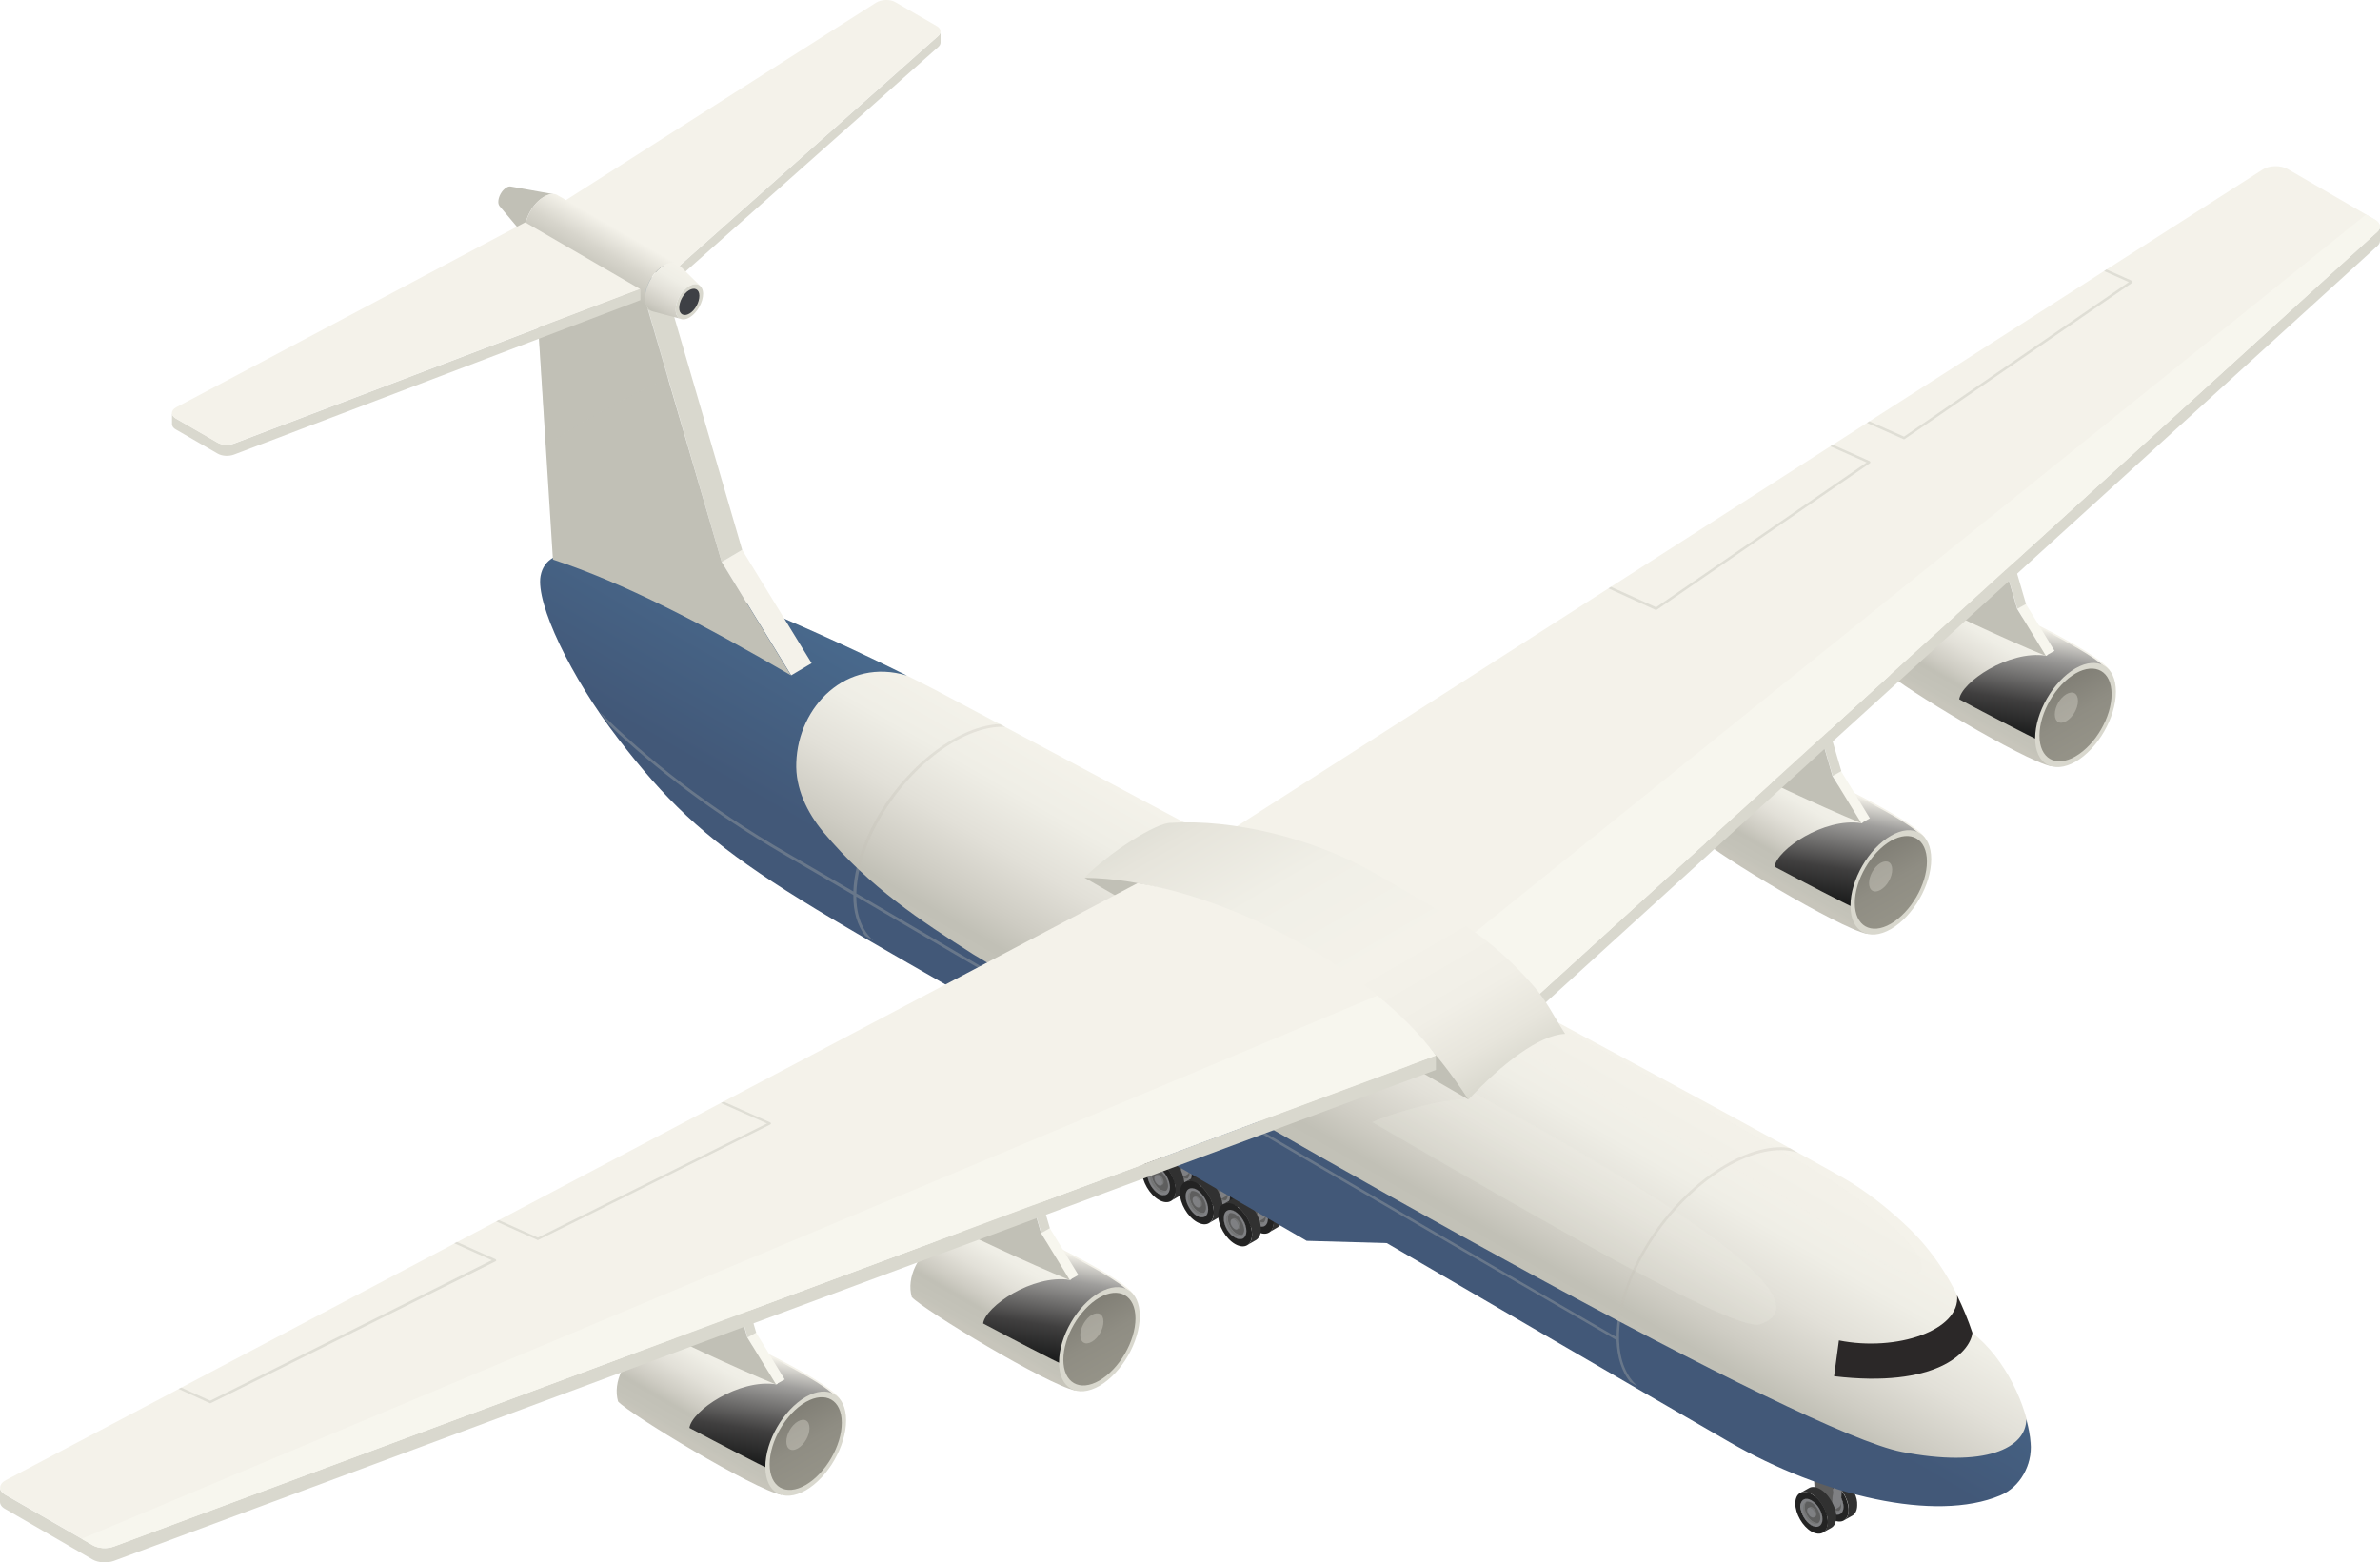 <?xml version="1.0" encoding="UTF-8"?> <!-- Generator: Adobe Illustrator 24.0.2, SVG Export Plug-In . SVG Version: 6.00 Build 0) --> <svg xmlns="http://www.w3.org/2000/svg" xmlns:xlink="http://www.w3.org/1999/xlink" id="Слой_1" x="0px" y="0px" viewBox="0 0 884.1 580.4" style="enable-background:new 0 0 884.1 580.4;" xml:space="preserve"> <style type="text/css"> .st0{fill:#7F8083;} .st1{fill:#5E5E5E;} .st2{fill:#747575;} .st3{fill:#232323;} .st4{fill:#313131;} .st5{enable-background:new ;} .st6{fill:#A9AEAD;} .st7{fill:#425878;} .st8{fill:url(#SVGID_1_);} .st9{fill:url(#SVGID_2_);} .st10{opacity:0.5;fill:#F2F0E8;} .st11{opacity:0.2;fill:#F2F0E8;} .st12{opacity:0.3;fill:#C1C0B6;} .st13{fill:#D9D8CE;} .st14{fill:#6F7475;} .st15{fill:#F4F2EA;} .st16{fill:#B0B9BB;} .st17{fill:#C1C0B6;} .st18{opacity:0.4;fill:#C1C0B6;} .st19{fill:url(#SVGID_3_);} .st20{fill:url(#SVGID_4_);} .st21{fill:#3E4045;} .st22{fill:#2B2828;} .st23{fill:url(#SVGID_5_);} .st24{fill:url(#SVGID_6_);} .st25{fill:url(#SVGID_7_);} .st26{fill:#F7F6EE;} .st27{fill:url(#SVGID_8_);} .st28{fill:url(#SVGID_9_);} .st29{fill:url(#SVGID_10_);} .st30{fill:url(#SVGID_11_);} .st31{fill:url(#SVGID_12_);} .st32{fill:url(#SVGID_13_);} .st33{fill:url(#SVGID_14_);} .st34{fill:url(#SVGID_15_);} .st35{fill:url(#SVGID_16_);} .st36{fill:url(#SVGID_17_);} .st37{opacity:0.4;fill:#D9D8CE;} </style> <g> <g> <g id="_x31_2_1_"> <g> <g> <path class="st0" d="M680.7,552.7c-2.3-1.3-4.2-0.3-4.2,2.4c0,2.7,1.9,5.9,4.2,7.3c2.3,1.3,4.2,0.3,4.2-2.4 C684.9,557.3,683,554.1,680.7,552.7z"></path> <path class="st1" d="M680.7,553.8c-0.7-0.4-1.4-0.5-2-0.4c-0.4,0.4-0.7,1-0.7,1.9c0,2.1,1.4,4.6,3.2,5.6c0.7,0.4,1.4,0.5,2,0.4 c0.4-0.4,0.7-1,0.7-1.9C684,557.4,682.5,554.9,680.7,553.8z"></path> <path class="st2" d="M681.3,560.9c-1.8-1-3.3-3.6-3.2-5.6c0-0.8,0.3-1.5,0.7-1.8c-0.8,0.2-1.3,1-1.3,2.2c0,2.1,1.4,4.6,3.2,5.6 c1.1,0.6,2,0.6,2.6,0C682.8,561.4,682.1,561.4,681.3,560.9z"></path> <g> <path class="st3" d="M680.7,550.6c3.3,1.9,6,6.6,6,10.4c0,3.8-2.7,5.4-6.1,3.5c-3.3-1.9-6-6.6-6-10.4 C674.7,550.2,677.4,548.7,680.7,550.6z M680.7,562.2c2.2,1.3,4.1,0.3,4.1-2.3c0-2.6-1.8-5.7-4.1-7c-2.2-1.3-4.1-0.3-4.1,2.3 C676.7,557.8,678.5,560.9,680.7,562.2L680.7,562.2z"></path> </g> <path class="st4" d="M688.9,554.7c-0.6-1.3-1.4-2.6-2.3-3.7c-0.8-0.9-1.7-1.7-2.6-2.2c-1.7-1-3.2-1.1-4.3-0.4l-3.2,1.8 c1.1-0.6,2.6-0.5,4.3,0.4c0.9,0.5,1.8,1.3,2.6,2.2c0.9,1.1,1.8,2.4,2.3,3.7c0.7,1.5,1.1,3.1,1,4.5c0,1.9-0.7,3.3-1.8,3.9 l3.2-1.8c1.1-0.6,1.8-2,1.8-3.9C690,557.8,689.6,556.2,688.9,554.7z"></path> </g> <g class="st5"> <path class="st2" d="M682.2,556.9c-0.1-0.3-0.3-0.6-0.6-0.9c-0.2-0.2-0.4-0.4-0.6-0.5c-0.4-0.2-0.8-0.3-1-0.1l-0.5,0.3 c0.3-0.2,0.6-0.1,1,0.1c0.2,0.1,0.4,0.3,0.6,0.5c0.2,0.3,0.4,0.6,0.6,0.9c0.2,0.4,0.3,0.7,0.3,1.1c0,0.5-0.2,0.8-0.4,0.9 l0.5-0.3c0.3-0.2,0.4-0.5,0.4-0.9C682.5,557.7,682.4,557.3,682.2,556.9z"></path> <path class="st0" d="M680.6,555.8c-0.8-0.5-1.5-0.1-1.5,0.8c0,0.9,0.7,2.1,1.5,2.5c0.8,0.5,1.5,0.1,1.5-0.8 C682,557.4,681.4,556.2,680.6,555.8z"></path> </g> <g class="st5"> <path class="st0" d="M681.5,544.8l-0.9,15.3c-0.1,0.9-0.4,1.5-0.9,1.8l3.3-1.9c0.5-0.3,0.9-0.9,0.9-1.8l0.9-15.3L681.5,544.8z"></path> <polygon class="st6" points="676.8,538.2 673.4,540.2 681.5,544.8 684.8,542.9 "></polygon> <path class="st1" d="M673.4,540.2l1,19.7l3,1.8c1.7,1,3,0.3,3.1-1.6l0.9-15.3L673.4,540.2z"></path> </g> <g> <path class="st0" d="M673,557.2c-2.3-1.3-4.2-0.3-4.2,2.4c0,2.7,1.9,5.9,4.2,7.3c2.3,1.3,4.2,0.3,4.2-2.4 C677.2,561.8,675.3,558.5,673,557.2z"></path> <path class="st1" d="M673,558.3c-0.7-0.4-1.4-0.5-2-0.4c-0.4,0.4-0.7,1-0.7,1.9c0,2.1,1.4,4.6,3.2,5.6c0.7,0.4,1.4,0.5,2,0.4 c0.4-0.4,0.7-1,0.7-1.9C676.2,561.9,674.7,559.3,673,558.3z"></path> <path class="st2" d="M673.6,565.4c-1.8-1-3.3-3.6-3.2-5.6c0-0.8,0.3-1.5,0.7-1.8c-0.8,0.2-1.3,1-1.3,2.2c0,2.1,1.4,4.6,3.2,5.6 c1.1,0.6,2,0.6,2.6,0C675,565.9,674.3,565.8,673.6,565.4z"></path> <g> <path class="st3" d="M673,555.1c3.3,1.9,6,6.6,6,10.4c0,3.8-2.7,5.4-6.1,3.5c-3.3-1.9-6-6.6-6-10.4 C666.9,554.7,669.6,553.2,673,555.1z M672.9,566.7c2.2,1.3,4.1,0.3,4.1-2.3c0-2.6-1.8-5.7-4.1-7c-2.2-1.3-4.1-0.3-4.1,2.3 C668.9,562.3,670.7,565.4,672.9,566.7L672.9,566.7z"></path> </g> <path class="st4" d="M681.1,559.2c-0.6-1.3-1.4-2.6-2.3-3.7c-0.8-0.9-1.7-1.7-2.6-2.2c-1.7-1-3.2-1.1-4.3-0.4l-3.2,1.8 c1.1-0.6,2.6-0.5,4.3,0.4c0.9,0.5,1.8,1.3,2.6,2.2c0.9,1.1,1.8,2.4,2.3,3.7c0.7,1.5,1.1,3.1,1,4.5c0,1.9-0.7,3.3-1.8,3.9 l3.2-1.8c1.1-0.6,1.8-2,1.8-3.9C682.2,562.3,681.8,560.7,681.1,559.2z"></path> </g> <g class="st5"> <path class="st2" d="M674.5,561.4c-0.1-0.3-0.3-0.6-0.6-0.9c-0.2-0.2-0.4-0.4-0.6-0.5c-0.4-0.2-0.8-0.3-1-0.1l-0.5,0.3 c0.3-0.2,0.6-0.1,1,0.1c0.2,0.1,0.4,0.3,0.6,0.5c0.2,0.3,0.4,0.6,0.6,0.9c0.2,0.4,0.3,0.7,0.3,1.1c0,0.5-0.2,0.8-0.4,0.9 l0.5-0.3c0.3-0.2,0.4-0.5,0.4-0.9C674.7,562.2,674.6,561.8,674.5,561.4z"></path> <path class="st0" d="M672.8,560.3c-0.8-0.5-1.5-0.1-1.5,0.8c0,0.9,0.7,2.1,1.5,2.5c0.8,0.5,1.5,0.1,1.5-0.8 C674.3,561.9,673.6,560.7,672.8,560.3z"></path> </g> </g> <g> <g> <g> <path class="st0" d="M438.5,428.9c-2.4-1.4-4.4-0.3-4.4,2.5c0,2.8,1.9,6.1,4.4,7.5c2.4,1.4,4.4,0.3,4.4-2.5 C442.9,433.7,440.9,430.3,438.5,428.9z"></path> <path class="st1" d="M438.5,430.1c-0.8-0.4-1.5-0.5-2-0.4c-0.4,0.4-0.7,1.1-0.7,1.9c0,2.1,1.5,4.8,3.4,5.8 c0.8,0.4,1.5,0.5,2,0.4c0.4-0.4,0.7-1.1,0.7-1.9C441.9,433.8,440.4,431.2,438.5,430.1z"></path> <path class="st2" d="M439.2,437.5c-1.9-1.1-3.4-3.7-3.4-5.8c0-0.9,0.3-1.5,0.7-1.9c-0.8,0.2-1.3,1-1.3,2.3 c0,2.1,1.5,4.8,3.4,5.8c1.1,0.6,2.1,0.6,2.7,0C440.6,438,439.9,437.9,439.2,437.5z"></path> <g> <path class="st3" d="M438.5,426.8c3.5,2,6.3,6.9,6.3,10.8c0,4-2.8,5.6-6.3,3.6c-3.5-2-6.3-6.9-6.3-10.8 C432.3,426.4,435.1,424.8,438.5,426.8z M438.5,438.8c2.3,1.3,4.2,0.3,4.2-2.4c0-2.7-1.9-5.9-4.2-7.3 c-2.3-1.3-4.2-0.3-4.2,2.4C434.3,434.2,436.2,437.5,438.5,438.8L438.5,438.8z"></path> </g> <path class="st4" d="M447,431c-0.6-1.4-1.4-2.7-2.4-3.8c-0.8-0.9-1.8-1.7-2.7-2.3c-1.7-1-3.3-1.1-4.5-0.4l-3.3,1.9 c1.1-0.7,2.7-0.6,4.5,0.4c1,0.6,1.9,1.4,2.7,2.3c1,1.1,1.8,2.4,2.4,3.8c0.7,1.6,1.1,3.2,1.1,4.7c0,2-0.7,3.4-1.8,4l3.3-1.9 c1.1-0.7,1.8-2,1.8-4C448.1,434.2,447.7,432.5,447,431z"></path> </g> <g class="st5"> <path class="st2" d="M440.1,433.3c-0.1-0.3-0.4-0.7-0.6-0.9c-0.2-0.2-0.4-0.4-0.7-0.6c-0.4-0.2-0.8-0.3-1.1-0.1l-0.5,0.3 c0.3-0.2,0.7-0.1,1.1,0.1c0.2,0.1,0.5,0.3,0.7,0.6c0.2,0.3,0.4,0.6,0.6,0.9c0.2,0.4,0.3,0.8,0.3,1.1c0,0.5-0.2,0.8-0.4,1 l0.5-0.3c0.3-0.2,0.4-0.5,0.4-1C440.4,434.1,440.3,433.7,440.1,433.3z"></path> <path class="st0" d="M438.4,432.1c-0.8-0.5-1.5-0.1-1.5,0.9c0,1,0.7,2.1,1.5,2.6c0.8,0.5,1.5,0.1,1.5-0.9 C439.9,433.8,439.2,432.6,438.4,432.1z"></path> </g> <g class="st5"> <path class="st0" d="M442.2,411.9l-3.8,24.7c-0.1,0.9-0.4,1.5-0.9,1.8l3.5-2c0.5-0.3,0.9-0.9,0.9-1.8l3.8-24.7L442.2,411.9z"></path> <polygon class="st6" points="437.2,405.1 433.8,407.1 442.2,411.9 445.6,409.9 "></polygon> <path class="st1" d="M433.8,407.1l-1.8,29.3l3.2,1.8c1.7,1,3.1,0.3,3.3-1.6l3.8-24.7L433.8,407.1z"></path> </g> <g> <path class="st0" d="M430.5,433.6c-2.4-1.4-4.4-0.3-4.4,2.5c0,2.8,1.9,6.1,4.4,7.5c2.4,1.4,4.4,0.3,4.4-2.5 C434.8,438.4,432.9,435,430.5,433.6z"></path> <path class="st1" d="M430.5,434.7c-0.8-0.4-1.5-0.5-2-0.4c-0.4,0.4-0.7,1.1-0.7,1.9c0,2.1,1.5,4.8,3.4,5.8 c0.8,0.4,1.5,0.5,2,0.4c0.4-0.4,0.7-1.1,0.7-1.9C433.8,438.4,432.3,435.8,430.5,434.7z"></path> <path class="st2" d="M431.1,442.1c-1.9-1.1-3.4-3.7-3.4-5.8c0-0.9,0.3-1.5,0.7-1.9c-0.8,0.2-1.3,1-1.3,2.3 c0,2.1,1.5,4.8,3.4,5.8c1.1,0.6,2.1,0.6,2.7,0C432.6,442.7,431.9,442.6,431.1,442.1z"></path> <g> <path class="st3" d="M430.5,431.4c3.5,2,6.3,6.9,6.3,10.8s-2.8,5.6-6.3,3.6c-3.5-2-6.3-6.9-6.3-10.8 C424.2,431,427,429.4,430.5,431.4z M430.4,443.5c2.3,1.3,4.2,0.3,4.2-2.4c0-2.7-1.9-5.9-4.2-7.3c-2.3-1.3-4.2-0.3-4.2,2.4 C426.2,438.9,428.1,442.1,430.4,443.5L430.4,443.5z"></path> </g> <path class="st4" d="M439,435.6c-0.6-1.4-1.4-2.7-2.4-3.8c-0.8-0.9-1.8-1.7-2.7-2.3c-1.7-1-3.3-1.1-4.5-0.4L426,431 c1.1-0.7,2.7-0.6,4.5,0.4c1,0.6,1.9,1.4,2.7,2.3c1,1.1,1.8,2.4,2.4,3.8c0.7,1.6,1.1,3.2,1.1,4.7c0,2-0.7,3.4-1.8,4l3.3-1.9 c1.1-0.7,1.8-2,1.8-4C440,438.8,439.6,437.2,439,435.6z"></path> </g> <g class="st5"> <path class="st2" d="M432,438c-0.1-0.3-0.4-0.7-0.6-0.9c-0.2-0.2-0.4-0.4-0.7-0.6c-0.4-0.2-0.8-0.3-1.1-0.1l-0.5,0.3 c0.3-0.2,0.7-0.1,1.1,0.1c0.2,0.1,0.5,0.3,0.7,0.6c0.2,0.3,0.4,0.6,0.6,0.9c0.2,0.4,0.3,0.8,0.3,1.1c0,0.5-0.2,0.8-0.4,1 l0.5-0.3c0.3-0.2,0.4-0.5,0.4-1C432.3,438.8,432.2,438.4,432,438z"></path> <path class="st0" d="M430.3,436.8c-0.8-0.5-1.5-0.1-1.5,0.9c0,1,0.7,2.1,1.5,2.6c0.8,0.5,1.5,0.1,1.5-0.9 C431.8,438.4,431.2,437.3,430.3,436.8z"></path> </g> </g> <g> <g> <path class="st0" d="M452.7,437.1c-2.4-1.4-4.4-0.3-4.4,2.5c0,2.8,1.9,6.1,4.4,7.5c2.4,1.4,4.4,0.3,4.4-2.5 C457,441.9,455.1,438.5,452.7,437.1z"></path> <path class="st1" d="M452.7,438.2c-0.8-0.4-1.5-0.5-2-0.4c-0.4,0.4-0.7,1.1-0.7,1.9c0,2.1,1.5,4.8,3.4,5.8 c0.8,0.4,1.5,0.5,2,0.4c0.4-0.4,0.7-1.1,0.7-1.9C456.1,441.9,454.5,439.3,452.7,438.2z"></path> <path class="st2" d="M453.3,445.6c-1.9-1.1-3.4-3.7-3.4-5.8c0-0.9,0.3-1.5,0.7-1.9c-0.8,0.2-1.3,1-1.3,2.3 c0,2.1,1.5,4.8,3.4,5.8c1.1,0.6,2.1,0.6,2.7,0C454.8,446.2,454.1,446.1,453.3,445.6z"></path> <g> <path class="st3" d="M452.7,434.9c3.5,2,6.3,6.9,6.3,10.8c0,4-2.8,5.6-6.3,3.6c-3.5-2-6.3-6.9-6.3-10.8 C446.4,434.5,449.2,432.9,452.7,434.9z M452.7,447c2.3,1.3,4.2,0.3,4.2-2.4c0-2.7-1.9-5.9-4.2-7.3c-2.3-1.3-4.2-0.3-4.2,2.4 C448.5,442.4,450.3,445.7,452.7,447L452.7,447z"></path> </g> <path class="st4" d="M461.2,439.2c-0.6-1.4-1.4-2.7-2.4-3.8c-0.8-0.9-1.8-1.7-2.7-2.3c-1.7-1-3.3-1.1-4.5-0.4l-3.3,1.9 c1.1-0.7,2.7-0.6,4.5,0.4c1,0.6,1.9,1.4,2.7,2.3c1,1.1,1.8,2.4,2.4,3.8c0.7,1.6,1.1,3.2,1.1,4.7c0,2-0.7,3.4-1.8,4l3.3-1.9 c1.1-0.7,1.8-2,1.8-4C462.3,442.4,461.9,440.7,461.2,439.2z"></path> </g> <g class="st5"> <path class="st2" d="M454.3,441.5c-0.1-0.3-0.4-0.7-0.6-0.9c-0.2-0.2-0.4-0.4-0.7-0.6c-0.4-0.2-0.8-0.3-1.1-0.1l-0.5,0.3 c0.3-0.2,0.7-0.1,1.1,0.1c0.2,0.1,0.5,0.3,0.7,0.6c0.2,0.3,0.4,0.6,0.6,0.9c0.2,0.4,0.3,0.8,0.3,1.1c0,0.5-0.2,0.8-0.4,1 l0.5-0.3c0.3-0.2,0.4-0.5,0.4-1C454.5,442.3,454.4,441.9,454.3,441.5z"></path> <path class="st0" d="M452.5,440.3c-0.8-0.5-1.5-0.1-1.5,0.9c0,1,0.7,2.1,1.5,2.6c0.8,0.5,1.5,0.1,1.5-0.9 C454.1,442,453.4,440.8,452.5,440.3z"></path> </g> <g class="st5"> <path class="st0" d="M456.3,420.1l-3.8,24.7c-0.1,0.9-0.4,1.5-0.9,1.8l3.5-2c0.5-0.3,0.9-0.9,0.9-1.8l3.8-24.7L456.3,420.1z"></path> <polygon class="st6" points="451.4,413.2 447.9,415.3 456.3,420.1 459.8,418.1 "></polygon> <path class="st1" d="M447.9,415.3l-1.8,29.3l3.2,1.8c1.7,1,3.1,0.3,3.3-1.6l3.8-24.7L447.9,415.3z"></path> </g> <g> <path class="st0" d="M444.6,441.8c-2.4-1.4-4.4-0.3-4.4,2.5c0,2.8,1.9,6.1,4.4,7.5c2.4,1.4,4.4,0.3,4.4-2.5 C449,446.5,447,443.2,444.6,441.8z"></path> <path class="st1" d="M444.6,442.9c-0.8-0.4-1.5-0.5-2-0.4c-0.4,0.4-0.7,1.1-0.7,1.9c0,2.1,1.5,4.8,3.4,5.8 c0.8,0.4,1.5,0.5,2,0.4c0.4-0.4,0.7-1.1,0.7-1.9C448,446.6,446.5,444,444.6,442.9z"></path> <path class="st2" d="M445.3,450.3c-1.9-1.1-3.4-3.7-3.4-5.8c0-0.9,0.3-1.5,0.7-1.9c-0.8,0.2-1.3,1-1.3,2.3 c0,2.1,1.5,4.8,3.4,5.8c1.1,0.6,2.1,0.6,2.7,0C446.7,450.8,446,450.7,445.3,450.3z"></path> <g> <path class="st3" d="M444.6,439.6c3.5,2,6.3,6.9,6.3,10.8c0,4-2.8,5.6-6.3,3.6c-3.5-2-6.3-6.9-6.3-10.8 C438.3,439.2,441.2,437.6,444.6,439.6z M444.6,451.7c2.3,1.3,4.2,0.3,4.2-2.4c0-2.7-1.9-5.9-4.2-7.3 c-2.3-1.3-4.2-0.3-4.2,2.4C440.4,447,442.3,450.3,444.6,451.7L444.6,451.7z"></path> </g> <path class="st4" d="M453.1,443.8c-0.6-1.4-1.4-2.7-2.4-3.8c-0.8-0.9-1.8-1.7-2.7-2.3c-1.7-1-3.3-1.1-4.5-0.4l-3.3,1.9 c1.1-0.7,2.7-0.6,4.5,0.4c1,0.6,1.9,1.4,2.7,2.3c1,1.1,1.8,2.4,2.4,3.8c0.7,1.6,1.1,3.2,1.1,4.7c0,2-0.7,3.4-1.8,4l3.3-1.9 c1.1-0.7,1.8-2,1.8-4C454.2,447,453.8,445.4,453.1,443.8z"></path> </g> <g class="st5"> <path class="st2" d="M446.2,446.2c-0.1-0.3-0.4-0.7-0.6-0.9c-0.2-0.2-0.4-0.4-0.7-0.6c-0.4-0.2-0.8-0.3-1.1-0.1l-0.5,0.3 c0.3-0.2,0.7-0.1,1.1,0.1c0.2,0.1,0.5,0.3,0.7,0.6c0.2,0.3,0.4,0.6,0.6,0.9c0.2,0.4,0.3,0.8,0.3,1.1c0,0.5-0.2,0.8-0.4,1 l0.5-0.3c0.3-0.2,0.4-0.5,0.4-1C446.5,446.9,446.4,446.5,446.2,446.2z"></path> <path class="st0" d="M444.5,444.9c-0.8-0.5-1.5-0.1-1.5,0.9c0,1,0.7,2.1,1.5,2.6c0.8,0.5,1.5,0.1,1.5-0.9 C446,446.6,445.3,445.4,444.5,444.9z"></path> </g> </g> <g> <g> <path class="st0" d="M466.8,445.3c-2.4-1.4-4.4-0.3-4.4,2.5c0,2.8,1.9,6.1,4.4,7.5s4.4,0.3,4.4-2.5 C471.2,450.1,469.3,446.7,466.8,445.3z"></path> <path class="st1" d="M466.8,446.4c-0.8-0.4-1.5-0.5-2-0.4c-0.4,0.4-0.7,1.1-0.7,1.9c0,2.1,1.5,4.8,3.4,5.8 c0.8,0.4,1.5,0.5,2,0.4c0.4-0.4,0.7-1.1,0.7-1.9C470.2,450.1,468.7,447.5,466.8,446.4z"></path> <path class="st2" d="M467.5,453.8c-1.9-1.1-3.4-3.7-3.4-5.8c0-0.9,0.3-1.5,0.7-1.9c-0.8,0.2-1.3,1-1.3,2.3 c0,2.1,1.5,4.8,3.4,5.8c1.1,0.6,2.1,0.6,2.7,0C468.9,454.3,468.2,454.2,467.5,453.8z"></path> <g> <path class="st3" d="M466.9,443.1c3.5,2,6.3,6.9,6.3,10.8c0,4-2.8,5.6-6.3,3.6c-3.5-2-6.3-6.9-6.3-10.8 C460.6,442.7,463.4,441.1,466.9,443.1z M466.8,455.2c2.3,1.3,4.2,0.3,4.2-2.4c0-2.7-1.9-5.9-4.2-7.3s-4.2-0.3-4.2,2.4 S464.5,453.8,466.8,455.2L466.8,455.2z"></path> </g> <path class="st4" d="M475.3,447.3c-0.6-1.4-1.4-2.7-2.4-3.8c-0.8-0.9-1.8-1.7-2.7-2.3c-1.7-1-3.3-1.1-4.5-0.4l-3.3,1.9 c1.1-0.7,2.7-0.6,4.5,0.4c1,0.6,1.9,1.4,2.7,2.3c1,1.1,1.8,2.4,2.4,3.8c0.7,1.6,1.1,3.2,1.1,4.7c0,2-0.7,3.4-1.8,4l3.3-1.9 c1.1-0.7,1.8-2,1.8-4C476.4,450.5,476,448.9,475.3,447.3z"></path> </g> <g class="st5"> <path class="st2" d="M468.4,449.7c-0.1-0.3-0.4-0.7-0.6-0.9c-0.2-0.2-0.4-0.4-0.7-0.6c-0.4-0.2-0.8-0.3-1.1-0.1l-0.5,0.3 c0.3-0.2,0.7-0.1,1.1,0.1c0.2,0.1,0.5,0.3,0.7,0.6c0.2,0.3,0.4,0.6,0.6,0.9c0.2,0.4,0.3,0.8,0.3,1.1c0,0.5-0.2,0.8-0.4,1 l0.5-0.3c0.3-0.2,0.4-0.5,0.4-1C468.7,450.5,468.6,450.1,468.4,449.7z"></path> <path class="st0" d="M466.7,448.5c-0.8-0.5-1.5-0.1-1.5,0.9c0,1,0.7,2.1,1.5,2.6c0.8,0.5,1.5,0.1,1.5-0.9 C468.2,450.1,467.5,448.9,466.7,448.5z"></path> </g> <g class="st5"> <path class="st0" d="M470.5,428.3l-3.8,24.7c-0.1,0.9-0.4,1.5-0.9,1.8l3.5-2c0.5-0.3,0.9-0.9,0.9-1.8l3.8-24.7L470.5,428.3z"></path> <polygon class="st6" points="465.6,421.4 462.1,423.4 470.5,428.3 473.9,426.3 "></polygon> <path class="st1" d="M462.1,423.4l-1.8,29.3l3.2,1.8c1.7,1,3.1,0.3,3.3-1.6l3.8-24.7L462.1,423.4z"></path> </g> <g> <path class="st0" d="M458.8,449.9c-2.4-1.4-4.4-0.3-4.4,2.5c0,2.8,1.9,6.1,4.4,7.5c2.4,1.4,4.4,0.3,4.4-2.5 C463.1,454.7,461.2,451.3,458.8,449.9z"></path> <path class="st1" d="M458.8,451.1c-0.8-0.4-1.5-0.5-2-0.4c-0.4,0.4-0.7,1.1-0.7,1.9c0,2.1,1.5,4.8,3.4,5.8 c0.8,0.4,1.5,0.5,2,0.4c0.4-0.4,0.7-1.1,0.7-1.9C462.1,454.8,460.6,452.2,458.8,451.1z"></path> <path class="st2" d="M459.4,458.5c-1.9-1.1-3.4-3.7-3.4-5.8c0-0.9,0.3-1.5,0.7-1.9c-0.8,0.2-1.3,1-1.3,2.3 c0,2.1,1.5,4.8,3.4,5.8c1.1,0.6,2.1,0.6,2.7,0C460.9,459,460.2,458.9,459.4,458.5z"></path> <g> <path class="st3" d="M458.8,447.8c3.5,2,6.3,6.9,6.3,10.8c0,4-2.8,5.6-6.3,3.6c-3.5-2-6.3-6.9-6.3-10.8 S455.3,445.8,458.8,447.8z M458.8,459.8c2.3,1.3,4.2,0.3,4.2-2.4c0-2.7-1.9-5.9-4.2-7.3s-4.2-0.3-4.2,2.4 C454.5,455.2,456.4,458.5,458.8,459.8L458.8,459.8z"></path> </g> <path class="st4" d="M467.3,452c-0.6-1.4-1.4-2.7-2.4-3.8c-0.8-0.9-1.8-1.7-2.7-2.3c-1.7-1-3.3-1.1-4.5-0.4l-3.3,1.9 c1.1-0.7,2.7-0.6,4.5,0.4c1,0.6,1.9,1.4,2.7,2.3c1,1.1,1.8,2.4,2.4,3.8c0.7,1.6,1.1,3.2,1.1,4.7c0,2-0.7,3.4-1.8,4l3.3-1.9 c1.1-0.7,1.8-2,1.8-4C468.4,455.2,468,453.5,467.3,452z"></path> </g> <g class="st5"> <path class="st2" d="M460.4,454.3c-0.1-0.3-0.4-0.7-0.6-0.9c-0.2-0.2-0.4-0.4-0.7-0.6c-0.4-0.2-0.8-0.3-1.1-0.1l-0.5,0.3 c0.3-0.2,0.7-0.1,1.1,0.1c0.2,0.1,0.5,0.3,0.7,0.6c0.2,0.3,0.4,0.6,0.6,0.9c0.2,0.4,0.3,0.8,0.3,1.1c0,0.5-0.2,0.8-0.4,1 l0.5-0.3c0.3-0.2,0.4-0.5,0.4-1C460.6,455.1,460.5,454.7,460.4,454.3z"></path> <path class="st0" d="M458.6,453.1c-0.8-0.5-1.5-0.1-1.5,0.9c0,1,0.7,2.1,1.5,2.6c0.8,0.5,1.5,0.1,1.5-0.9 C460.2,454.8,459.5,453.6,458.6,453.1z"></path> </g> </g> </g> <polygon class="st7" points="520.8,462 485.4,461 372.6,395.8 349.4,358.9 491.4,388.2 "></polygon> <linearGradient id="SVGID_1_" gradientUnits="userSpaceOnUse" x1="222.504" y1="340.518" x2="274.719" y2="430.957" gradientTransform="matrix(-0.93 0 0 0.93 706.294 23.891)"> <stop offset="0" style="stop-color:#F4F2EA"></stop> <stop offset="0.215" style="stop-color:#EFEEE6"></stop> <stop offset="0.432" style="stop-color:#E2E0D8"></stop> <stop offset="0.65" style="stop-color:#CECCC3"></stop> <stop offset="0.762" style="stop-color:#C1C0B6"></stop> <stop offset="0.949" style="stop-color:#C4C3B9"></stop> <stop offset="1" style="stop-color:#C7C5BB"></stop> </linearGradient> <path class="st8" d="M238,209.8c30.5,9.4,71.1,26.9,109.2,46.4c6.6,3.4,172.3,91.7,267.6,143.1c35.9,19.4,69.4,37.8,73.1,40.2 c7.9,5,15,10.8,21.5,17.1c10.9,10.6,18.6,24.1,23.3,38.6c12.1,9.4,20.5,27,21.7,40.7c0.8,8.2-4.1,15.9-11.7,19 c-24.2,10.1-65,0.5-99.6-19.5C527,468.3,342.5,359.8,298.9,334.6c-70.3-40.6-100-106.1-97.4-120.3 C203.8,201.5,222.1,204.9,238,209.8z"></path> <linearGradient id="SVGID_2_" gradientUnits="userSpaceOnUse" x1="511.162" y1="319.843" x2="463.594" y2="402.234"> <stop offset="0" style="stop-color:#4B7095"></stop> <stop offset="1" style="stop-color:#425878"></stop> </linearGradient> <path class="st9" d="M752.7,527.3c0,10.7-15.3,18.2-46.3,12.1C669.9,532.3,489,431,361.6,354.6c-19.7-12.6-38.5-24.9-55.7-45.4 c-6.1-7.3-10.5-16.4-10.1-25.9c0.7-20.9,18.6-39.1,41.1-32.3c-35-17.4-71.2-32.7-99-41.2c-15.8-4.9-34.7-8.6-37.1,4.2 c-1.8,10.2,11.1,37.4,28.8,60.4c17.3,22.5,31.3,36.1,57.5,53.3c26.2,17.2,64.7,37.9,129,75.5c20.3,11.9,45.9,33.1,98.8,58.5 c11,6.4,101,58.8,127.6,74.1c34.5,19.9,76.4,29.9,100.5,19.8c7.5-3.1,12-11.4,11.3-19.5C754.1,533.3,753.5,530.3,752.7,527.3z"></path> <path class="st10" d="M681.5,439.4c-10.3-6.8-73.3-42.2-118.1-66.5c-5.2,2.3-10.3,4.9-15.4,7.3c43.8,24.4,110.5,61.6,120.1,67.8 c26.2,16.8,33.3,25.4,43.2,25C718.9,472.8,710.9,458.8,681.5,439.4z"></path> <path class="st11" d="M532.6,397.8c2.2,2.6,12.7,10.5,12.7,10.5c-12.9,0.1-32.5,7-35.6,8.6c67.9,39.4,135.4,78.2,144.2,75.1 C682.3,482.2,603,435.7,532.6,397.8z"></path> <path class="st12" d="M661.6,427.3c2.3,0,4.4,0.4,6.4,1c-1-0.5-2-1.1-3-1.7c-1.1-0.2-2.2-0.4-3.3-0.4c-17.3,0-39,16.6-51.5,38.5 c-1.6,2.8-3,5.6-4.3,8.6c-3.7,8.5-5.4,16.5-5.4,23.5c-71.8-41.4-161.7-94.1-222-129.5c-23.6-13.9-44.1-25.9-60.4-35.4 c0.2-6,1.7-12.8,4.8-19.9c10-23.2,32.3-42,49.6-42c0.3,0,0.6,0.1,1,0.1c-0.6-0.3-1.4-0.7-2-1.1c-17.5,0.7-39.6,19.4-49.6,42.5 c-3.1,7-4.7,13.8-4.9,19.7c-9.8-5.7-17.9-10.4-24.1-14c-29.9-17.2-53.1-35.8-70-52.6c1.1,1.6,2.3,3.2,3.4,4.7 c16.5,15.8,38.5,32.9,66,48.8c6.3,3.7,14.7,8.5,24.7,14.4c-0.1,6.2,1.5,11.3,4.4,15.2c1,0.6,2.1,1.2,3.1,1.8 c-4.1-3.6-6.4-9.3-6.4-16.4c16.1,9.4,36.4,21.3,59.8,35c60.5,35.5,150.7,88.3,222.6,129.8c0.2,6.3,1.9,11.6,5,15.5 c1,0.6,1.9,1.1,2.9,1.7c-8.6-7.5-9.4-23.5-1.6-41.5C617.9,448.1,642.5,427.3,661.6,427.3z"></path> <g class="st5"> <path class="st13" d="M348.6,13.3L250,100.9l0,4.1l98.6-87.6c0.5-0.5,0.8-1,0.8-1.6l0-4.1C349.4,12.3,349.1,12.8,348.6,13.3z"></path> <g> <polygon class="st14" points="250,100.9 250,105 207.3,80.3 207.3,76.2 "></polygon> </g> <g> <path class="st15" d="M348,9.7c1.6,0.9,1.8,2.4,0.6,3.6L250,100.9l-42.7-24.7L325.4,1c1.9-1.2,5.2-1.4,7.2-0.2L348,9.7z"></path> </g> </g> <g class="st5"> <g> <polygon class="st15" points="268.1,208.8 275.7,204.3 301.5,246.4 293.9,250.9 "></polygon> </g> <g> <polygon class="st13" points="239.4,110.3 247,105.9 275.7,204.3 268.1,208.8 "></polygon> </g> <g> <polygon class="st16" points="197.8,86.3 205.4,81.9 247,105.9 239.4,110.3 "></polygon> </g> <path class="st17" d="M268.1,208.8l-28.8-98.4l-41.6-24l7.7,121.5c26,8.5,56.2,24.2,88.4,43L268.1,208.8z"></path> <path class="st18" d="M248.2,140.6l-8.8-30.3l-41.6-24l5,79C217.4,156,232.4,147.2,248.2,140.6z"></path> </g> <g class="st5"> <path class="st17" d="M189.8,69.3c-0.5-0.1-1.1,0-1.7,0.4c-1.7,1-3,3.4-3,5.3c0,0.7,0.2,1.2,0.5,1.6l10.6,12.6 c-0.7-0.8-1.1-2.1-1.2-3.7c-0.1-4.5,3-10,7-12.3c1.5-0.9,2.8-1.2,4-1L189.8,69.3z"></path> <linearGradient id="SVGID_3_" gradientUnits="userSpaceOnUse" x1="214.228" y1="64.419" x2="203.397" y2="83.179" gradientTransform="matrix(0.93 0 0 0.93 27.716 23.891)"> <stop offset="0" style="stop-color:#F4F2EA"></stop> <stop offset="0.477" style="stop-color:#D7D5CC"></stop> <stop offset="0.954" style="stop-color:#C1C0B6"></stop> </linearGradient> <path class="st19" d="M207.1,72.5c-1.3-0.8-3.1-0.6-5.1,0.6c-3.9,2.3-7,7.8-7,12.3c0,2.2,0.8,3.8,2.1,4.5l44.5,25.6 c-1.3-0.7-2.1-2.3-2.1-4.5c-0.1-4.5,3-10,7-12.3c2-1.2,3.8-1.3,5.1-0.6L207.1,72.5z"></path> <linearGradient id="SVGID_4_" gradientUnits="userSpaceOnUse" x1="243.481" y1="81.308" x2="232.714" y2="99.955" gradientTransform="matrix(0.93 0 0 0.93 27.716 23.891)"> <stop offset="0" style="stop-color:#F4F2EA"></stop> <stop offset="0.282" style="stop-color:#EFEEE6"></stop> <stop offset="0.567" style="stop-color:#E2E0D8"></stop> <stop offset="0.853" style="stop-color:#CECCC3"></stop> <stop offset="1" style="stop-color:#C1C0B6"></stop> </linearGradient> <path class="st20" d="M252.4,98.6c-1.3-1.3-3.4-1.4-5.8,0c-3.9,2.3-7,7.8-7,12.3c0,2.7,1.2,4.4,2.9,4.8l10.6,2.8 c-1.2-0.3-2.1-1.5-2.1-3.4c0-3.2,2.2-7.2,5-8.8c1.7-1,3.2-0.9,4.2,0L252.4,98.6z"></path> <path class="st13" d="M256,106.3c-2.8,1.7-5,5.6-5,8.8c0,3.2,2.4,4.5,5.2,2.8c2.8-1.7,5-5.6,5-8.8 C261.1,105.9,258.8,104.7,256,106.3z"></path> <path class="st21" d="M256,107.8c-2.1,1.2-3.7,4.2-3.7,6.6c0,2.4,1.8,3.3,3.8,2.1c2.1-1.2,3.7-4.2,3.7-6.6 C259.8,107.5,258.1,106.6,256,107.8z"></path> </g> <g class="st5"> <path class="st13" d="M86.9,164.8c-1.9,0.7-4.5,0.6-6.1-0.4l-15.4-8.9c-1-0.6-1.5-1.3-1.5-2l0,4.1c0,0.7,0.5,1.5,1.5,2l15.4,8.9 c1.7,1,4.2,1.1,6.1,0.4l151-57.4l0-4.1L86.9,164.8z"></path> <g> <path class="st15" d="M237.8,107.4l-151,57.4c-1.9,0.7-4.5,0.6-6.1-0.4l-15.4-8.9c-2-1.2-1.9-3.1,0.2-4.2l129.6-68.7 L237.8,107.4z"></path> </g> </g> <path class="st22" d="M732.7,495.2c-1.6-4.8-3.5-9.4-5.7-13.9c1.3,12.9-22.4,21-43.9,16.7l-1.8,13.3 C719,515.8,731.8,502.6,732.7,495.2z"></path> </g> <g> <g> <g> <g> <g> <g> <linearGradient id="SVGID_5_" gradientUnits="userSpaceOnUse" x1="1345.751" y1="-65.32" x2="1341.551" y2="-20.643" gradientTransform="matrix(0.761 0.349 -0.349 0.761 -297.515 -186.029)"> <stop offset="0" style="stop-color:#F4F2EA"></stop> <stop offset="0.215" style="stop-color:#EFEEE6"></stop> <stop offset="0.432" style="stop-color:#E2E0D8"></stop> <stop offset="0.65" style="stop-color:#CECCC3"></stop> <stop offset="0.762" style="stop-color:#C1C0B6"></stop> <stop offset="0.949" style="stop-color:#C4C3B9"></stop> <stop offset="1" style="stop-color:#C7C5BB"></stop> </linearGradient> <path class="st23" d="M740.2,224.1c-21.2-8.5-43.1,11.3-38.9,25.9c4.4,4.8,50.4,32.6,60.7,34.7l21.8-35 C783.8,249.7,786,245.4,740.2,224.1z"></path> </g> <linearGradient id="SVGID_6_" gradientUnits="userSpaceOnUse" x1="800.277" y1="283.39" x2="808.883" y2="229.353" gradientTransform="matrix(0.837 0 0 0.837 81.791 41.71)"> <stop offset="0" style="stop-color:#0E0F0F"></stop> <stop offset="0.128" style="stop-color:#1B1C1C"></stop> <stop offset="0.397" style="stop-color:#403F3F"></stop> <stop offset="0.783" style="stop-color:#9F9E9C"></stop> <stop offset="1" style="stop-color:#F4F2EA"></stop> </linearGradient> <path class="st24" d="M756.9,232.6c0.3,0.4,5.5,11.4,3.1,11c-13.9-2.1-31.4,9.9-32.2,16.2c11.1,5.9,26.7,14,29.1,15 l25.5-23.6c0.8-0.8,0.8-2,0-2.8C777.5,243.4,768.3,239,756.9,232.6z"></path> </g> <path class="st13" d="M771,248.3c-8.3,4.8-15,16.4-15,26c0,9.6,6.7,13.4,15,8.7c8.3-4.8,15-16.4,15-26 C786,247.4,779.3,243.6,771,248.3z"></path> <linearGradient id="SVGID_7_" gradientUnits="userSpaceOnUse" x1="764.327" y1="254.084" x2="777.682" y2="277.214"> <stop offset="0" style="stop-color:#817F76"></stop> <stop offset="0.498" style="stop-color:#8F8D83"></stop> <stop offset="1" style="stop-color:#959388"></stop> </linearGradient> <path class="st25" d="M771,250.2c-7.4,4.3-13.4,14.6-13.4,23.1c0,8.5,6,12,13.4,7.7c7.4-4.3,13.4-14.6,13.4-23.1 C784.4,249.4,778.4,246,771,250.2z"></path> </g> <g class="st5"> <g> <polygon class="st26" points="749.4,226.2 752.5,224.3 763.2,241.8 760,243.6 "></polygon> </g> <g> <path class="st13" d="M743.1,204.7l6.3,21.5l3.2-1.8l-5.2-17.8C745.9,205.9,744.5,205.3,743.1,204.7z"></path> </g> <path class="st17" d="M743.1,204.7c-7.1-3.2-14.4-6-21.6-8.9l-2.2,29.5c0,0,24.9,12,40.7,18.4l-10.7-17.5L743.1,204.7z"></path> </g> </g> <g> <g> <g> <g> <linearGradient id="SVGID_8_" gradientUnits="userSpaceOnUse" x1="1302.222" y1="36.355" x2="1298.022" y2="81.031" gradientTransform="matrix(0.761 0.349 -0.349 0.761 -297.515 -186.029)"> <stop offset="0" style="stop-color:#F4F2EA"></stop> <stop offset="0.215" style="stop-color:#EFEEE6"></stop> <stop offset="0.432" style="stop-color:#E2E0D8"></stop> <stop offset="0.65" style="stop-color:#CECCC3"></stop> <stop offset="0.762" style="stop-color:#C1C0B6"></stop> <stop offset="0.949" style="stop-color:#C4C3B9"></stop> <stop offset="1" style="stop-color:#C7C5BB"></stop> </linearGradient> <path class="st27" d="M671.6,286.3c-21.2-8.5-43.1,11.3-38.9,25.9c4.4,4.8,50.4,32.6,60.7,34.7l21.8-35 C715.2,311.9,717.4,307.6,671.6,286.3z"></path> </g> <linearGradient id="SVGID_9_" gradientUnits="userSpaceOnUse" x1="718.334" y1="357.68" x2="726.94" y2="303.643" gradientTransform="matrix(0.837 0 0 0.837 81.791 41.71)"> <stop offset="0" style="stop-color:#0E0F0F"></stop> <stop offset="0.128" style="stop-color:#1B1C1C"></stop> <stop offset="0.397" style="stop-color:#403F3F"></stop> <stop offset="0.783" style="stop-color:#9F9E9C"></stop> <stop offset="1" style="stop-color:#F4F2EA"></stop> </linearGradient> <path class="st28" d="M688.3,294.8c0.3,0.4,5.5,11.4,3.1,11c-13.9-2.1-31.4,9.9-32.2,16.2c11.1,5.9,26.7,14,29.1,15 l25.5-23.6c0.8-0.8,0.8-2,0-2.8C708.9,305.5,699.7,301.2,688.3,294.8z"></path> </g> <path class="st13" d="M702.4,310.5c-8.3,4.8-15,16.4-15,26c0,9.6,6.7,13.4,15,8.7c8.3-4.8,15-16.4,15-26 S710.7,305.7,702.4,310.5z"></path> <linearGradient id="SVGID_10_" gradientUnits="userSpaceOnUse" x1="695.741" y1="316.265" x2="709.096" y2="339.396"> <stop offset="0" style="stop-color:#817F76"></stop> <stop offset="0.498" style="stop-color:#8F8D83"></stop> <stop offset="1" style="stop-color:#959388"></stop> </linearGradient> <path class="st29" d="M702.4,312.4c-7.4,4.3-13.4,14.6-13.4,23.1c0,8.5,6,12,13.4,7.7c7.4-4.3,13.4-14.6,13.4-23.1 S709.8,308.2,702.4,312.4z"></path> </g> <g class="st5"> <g> <polygon class="st26" points="680.8,288.3 683.9,286.5 694.6,304 691.5,305.8 "></polygon> </g> <g> <path class="st13" d="M674.5,266.8l6.3,21.5l3.2-1.8l-5.2-17.8C677.3,268.1,675.9,267.5,674.5,266.8z"></path> </g> <path class="st17" d="M674.5,266.8c-7.1-3.1-14.4-6-21.6-8.9l-2.2,29.5c0,0,24.9,12,40.7,18.4l-10.7-17.5L674.5,266.8z"></path> </g> </g> </g> <g class="st5"> <path class="st13" d="M883.1,86.1L569.3,371.6l0,5.3L883.1,91.4c0.7-0.6,1-1.3,1-2l0-5.3C884.1,84.8,883.8,85.5,883.1,86.1z"></path> <g> <polygon class="st14" points="569.3,371.6 569.2,376.9 458.4,312.9 458.4,307.6 "></polygon> </g> <g> <path class="st15" d="M882.2,81.6c2.1,1.2,2.5,3.1,0.8,4.6L569.3,371.6l-110.8-64L840.5,63c2.4-1.6,6.7-1.7,9.3-0.2L882.2,81.6 z"></path> </g> </g> <path class="st26" d="M882.2,81.6l-3.3-1.9L538.6,353.9l30.7,17.7L883.1,86.1C884.7,84.7,884.3,82.8,882.2,81.6z"></path> <g class="st5"> <linearGradient id="SVGID_11_" gradientUnits="userSpaceOnUse" x1="446.655" y1="298.876" x2="533.822" y2="449.853" gradientTransform="matrix(0.837 0 0 0.837 81.791 41.71)"> <stop offset="0" style="stop-color:#E1E0D7"></stop> <stop offset="5.801551e-02" style="stop-color:#E6E4DB"></stop> <stop offset="0.291" style="stop-color:#F0EFE7"></stop> <stop offset="0.583" style="stop-color:#F4F2EA"></stop> <stop offset="0.77" style="stop-color:#F1EFE7"></stop> <stop offset="0.901" style="stop-color:#E7E5DC"></stop> <stop offset="1" style="stop-color:#D9D8CE"></stop> </linearGradient> <path class="st30" d="M569.4,366c-9-10.3-18.6-18.4-28.3-24l-29.9-17.3c-23.7-13.7-53.8-20.4-76.1-19 c-5.5-0.2-22.9,10.9-32.3,20.4c22.3,0.4,45.8,7.5,69.5,21.2l29.9,17.3c9.7,5.6,19.2,13.7,28.3,24c5.2,5.9,10.3,12.6,15,19.9 c12.4-13.3,26.3-24,35.9-24.4C576.7,376.8,574.6,371.9,569.4,366z"></path> <path class="st17" d="M502.3,364.6l-29.9-17.3c-23.7-13.7-47.2-20.9-69.5-21.2l142.6,82.4C532.5,388.6,517.5,373.4,502.3,364.6z "></path> </g> <g> <g> <g> <g> <g> <linearGradient id="SVGID_12_" gradientUnits="userSpaceOnUse" x1="1067.379" y1="367.067" x2="1063.178" y2="411.744" gradientTransform="matrix(0.761 0.349 -0.349 0.761 -297.515 -186.029)"> <stop offset="0" style="stop-color:#F4F2EA"></stop> <stop offset="0.215" style="stop-color:#EFEEE6"></stop> <stop offset="0.432" style="stop-color:#E2E0D8"></stop> <stop offset="0.65" style="stop-color:#CECCC3"></stop> <stop offset="0.762" style="stop-color:#C1C0B6"></stop> <stop offset="0.949" style="stop-color:#C4C3B9"></stop> <stop offset="1" style="stop-color:#C7C5BB"></stop> </linearGradient> <path class="st31" d="M377.6,456c-21.2-8.5-43.1,11.3-38.9,25.9c4.4,4.8,50.4,32.6,60.7,34.7l21.8-35 C421.2,481.6,423.4,477.3,377.6,456z"></path> </g> <linearGradient id="SVGID_13_" gradientUnits="userSpaceOnUse" x1="367.027" y1="560.458" x2="375.632" y2="506.422" gradientTransform="matrix(0.837 0 0 0.837 81.791 41.71)"> <stop offset="0" style="stop-color:#0E0F0F"></stop> <stop offset="0.128" style="stop-color:#1B1C1C"></stop> <stop offset="0.397" style="stop-color:#403F3F"></stop> <stop offset="0.783" style="stop-color:#9F9E9C"></stop> <stop offset="1" style="stop-color:#F4F2EA"></stop> </linearGradient> <path class="st32" d="M394.3,464.5c0.3,0.4,5.5,11.4,3.1,11c-13.9-2.1-31.4,9.9-32.2,16.2c11.1,5.9,26.7,14,29.1,15 l25.5-23.6c0.8-0.8,0.8-2,0-2.8C414.9,475.3,405.7,470.9,394.3,464.5z"></path> </g> <path class="st13" d="M408.4,480.2c-8.3,4.8-15,16.4-15,26c0,9.6,6.7,13.4,15,8.7c8.3-4.8,15-16.4,15-26 C423.4,479.3,416.7,475.5,408.4,480.2z"></path> <linearGradient id="SVGID_14_" gradientUnits="userSpaceOnUse" x1="401.697" y1="485.99" x2="415.051" y2="509.121"> <stop offset="0" style="stop-color:#817F76"></stop> <stop offset="0.498" style="stop-color:#8F8D83"></stop> <stop offset="1" style="stop-color:#959388"></stop> </linearGradient> <path class="st33" d="M408.4,482.1c-7.4,4.3-13.4,14.6-13.4,23.1s6,12,13.4,7.7c7.4-4.3,13.4-14.6,13.4-23.1 S415.7,477.9,408.4,482.1z"></path> </g> <g class="st5"> <g> <polygon class="st26" points="386.7,458.1 389.9,456.2 400.6,473.7 397.4,475.5 "></polygon> </g> <g> <path class="st13" d="M380.5,436.6l6.3,21.5l3.2-1.8l-5.2-17.8C383.3,437.8,381.9,437.2,380.5,436.6z"></path> </g> <path class="st17" d="M380.5,436.6c-7.1-3.1-14.4-6-21.6-8.9l-2.2,29.5c0,0,24.9,12,40.7,18.4l-10.7-17.5L380.5,436.6z"></path> </g> </g> <g> <g> <g> <g> <linearGradient id="SVGID_15_" gradientUnits="userSpaceOnUse" x1="968.217" y1="463.508" x2="964.017" y2="508.185" gradientTransform="matrix(0.761 0.349 -0.349 0.761 -297.515 -186.029)"> <stop offset="0" style="stop-color:#F4F2EA"></stop> <stop offset="0.215" style="stop-color:#EFEEE6"></stop> <stop offset="0.432" style="stop-color:#E2E0D8"></stop> <stop offset="0.65" style="stop-color:#CECCC3"></stop> <stop offset="0.762" style="stop-color:#C1C0B6"></stop> <stop offset="0.949" style="stop-color:#C4C3B9"></stop> <stop offset="1" style="stop-color:#C7C5BB"></stop> </linearGradient> <path class="st34" d="M268.5,494.8c-21.2-8.5-43.1,11.3-38.9,25.9c4.4,4.8,50.4,32.6,60.7,34.7l21.8-35 C312.1,520.4,314.3,516.1,268.5,494.8z"></path> </g> <linearGradient id="SVGID_16_" gradientUnits="userSpaceOnUse" x1="236.691" y1="606.809" x2="245.297" y2="552.771" gradientTransform="matrix(0.837 0 0 0.837 81.791 41.71)"> <stop offset="0" style="stop-color:#0E0F0F"></stop> <stop offset="0.128" style="stop-color:#1B1C1C"></stop> <stop offset="0.397" style="stop-color:#403F3F"></stop> <stop offset="0.783" style="stop-color:#9F9E9C"></stop> <stop offset="1" style="stop-color:#F4F2EA"></stop> </linearGradient> <path class="st35" d="M285.2,503.3c0.3,0.4,5.5,11.4,3.1,11c-13.9-2.1-31.4,9.9-32.2,16.2c11.1,5.9,26.7,14,29.1,15 l25.5-23.6c0.8-0.8,0.8-2,0-2.8C305.8,514.1,296.6,509.7,285.2,503.3z"></path> </g> <path class="st13" d="M299.3,519c-8.3,4.8-15,16.4-15,26c0,9.6,6.7,13.4,15,8.7c8.3-4.8,15-16.4,15-26S307.6,514.3,299.3,519z "></path> <linearGradient id="SVGID_17_" gradientUnits="userSpaceOnUse" x1="292.606" y1="524.785" x2="305.96" y2="547.916"> <stop offset="0" style="stop-color:#817F76"></stop> <stop offset="0.498" style="stop-color:#8F8D83"></stop> <stop offset="1" style="stop-color:#959388"></stop> </linearGradient> <path class="st36" d="M299.3,520.9c-7.4,4.3-13.4,14.6-13.4,23.1c0,8.5,6,12,13.4,7.7c7.4-4.3,13.4-14.6,13.4-23.1 S306.7,516.7,299.3,520.9z"></path> </g> <g class="st5"> <g> <polygon class="st26" points="277.6,496.9 280.8,495 291.5,512.5 288.3,514.3 "></polygon> </g> <g> <path class="st13" d="M271.4,475.4l6.3,21.5l3.2-1.8l-5.2-17.8C274.2,476.6,272.8,476,271.4,475.4z"></path> </g> <path class="st17" d="M271.4,475.4c-7.1-3.1-14.4-6-21.6-8.9l-2.2,29.5c0,0,24.9,12,40.7,18.4l-10.7-17.5L271.4,475.4z"></path> </g> </g> </g> <g class="st5"> <path class="st13" d="M42.3,574.5c-2.5,1-5.8,0.8-7.9-0.5L1.9,555.3c-1.2-0.7-1.9-1.7-1.9-2.6l0,5.3c0,0.9,0.6,1.9,1.9,2.6 l32.5,18.8c2.1,1.2,5.4,1.4,7.9,0.5l491.1-182.4l0-5.3L42.3,574.5z"></path> <g> <path class="st15" d="M422.6,328.1c36.3,5.9,86.8,31.7,110.8,64L42.3,574.5c-2.5,1-5.8,0.8-7.9-0.5L1.9,555.3 c-2.6-1.5-2.4-4,0.3-5.4L422.6,328.1z"></path> </g> </g> <path class="st26" d="M30.3,571.7l4.1,2.4c2.1,1.2,5.4,1.4,7.9,0.5l491.1-182.4c-5.9-7.9-13.3-15.4-21.8-22.3L30.3,571.7z"></path> <path class="st18" d="M615,226.6l-17.5-8l0.9-0.6l16.8,7.6l78.2-53.8l-13.5-6l0.9-0.6l13.7,6.1c0.2,0.1,0.2,0.2,0.3,0.4 c0,0.2-0.1,0.3-0.2,0.4l-79.1,54.4C615.1,226.6,615.1,226.6,615,226.6z M707.4,163.2c0.3-0.1,84.6-58.1,84.6-58.1 c0.1-0.1,0.2-0.3,0.2-0.4c0-0.2-0.1-0.3-0.3-0.4l-9.4-4.2l-0.9,0.6l9.2,4.1l-83.5,57.4l-12.9-5.7l-0.9,0.6l13.7,6.1 C707.3,163.1,707.4,163.2,707.4,163.2z M78.1,521.4c0.2,0,106-52.8,106-52.8c0.2-0.1,0.3-0.2,0.2-0.4c0-0.2-0.1-0.3-0.3-0.4 l-14.3-6.4l-1,0.5l14,6.3L78.1,520.4l-10.8-4.9l-1,0.5l11.6,5.3C78,521.4,78,521.4,78.1,521.4z M199.7,460.8 c0.2,0,86.4-43,86.4-43c0.2-0.1,0.3-0.2,0.3-0.4c0-0.2-0.1-0.3-0.3-0.4l-17.3-7.7l-1,0.5l17.1,7.6l-85.1,42.4l-14.5-6.5l-1,0.5 l15.4,6.9C199.6,460.8,199.6,460.8,199.7,460.8z"></path> </g> <g> <path class="st37" d="M698.6,320.6c-2.4,1.4-4.3,4.7-4.3,7.5s1.9,3.9,4.3,2.5c2.4-1.4,4.3-4.7,4.3-7.5S701,319.3,698.6,320.6z"></path> <path class="st37" d="M767.6,257.9c-2.4,1.4-4.3,4.7-4.3,7.5c0,2.8,1.9,3.9,4.3,2.5c2.4-1.4,4.3-4.7,4.3-7.5 S770,256.5,767.6,257.9z"></path> <path class="st37" d="M296.4,528.1c-2.4,1.4-4.3,4.7-4.3,7.5s1.9,3.9,4.3,2.5c2.4-1.4,4.3-4.7,4.3-7.5 C300.7,527.8,298.8,526.7,296.4,528.1z"></path> <path class="st37" d="M405.6,488.5c-2.4,1.4-4.3,4.7-4.3,7.5s1.9,3.9,4.3,2.5c2.4-1.4,4.3-4.7,4.3-7.5S408,487.2,405.6,488.5z"></path> </g> </g> </g> </svg> 